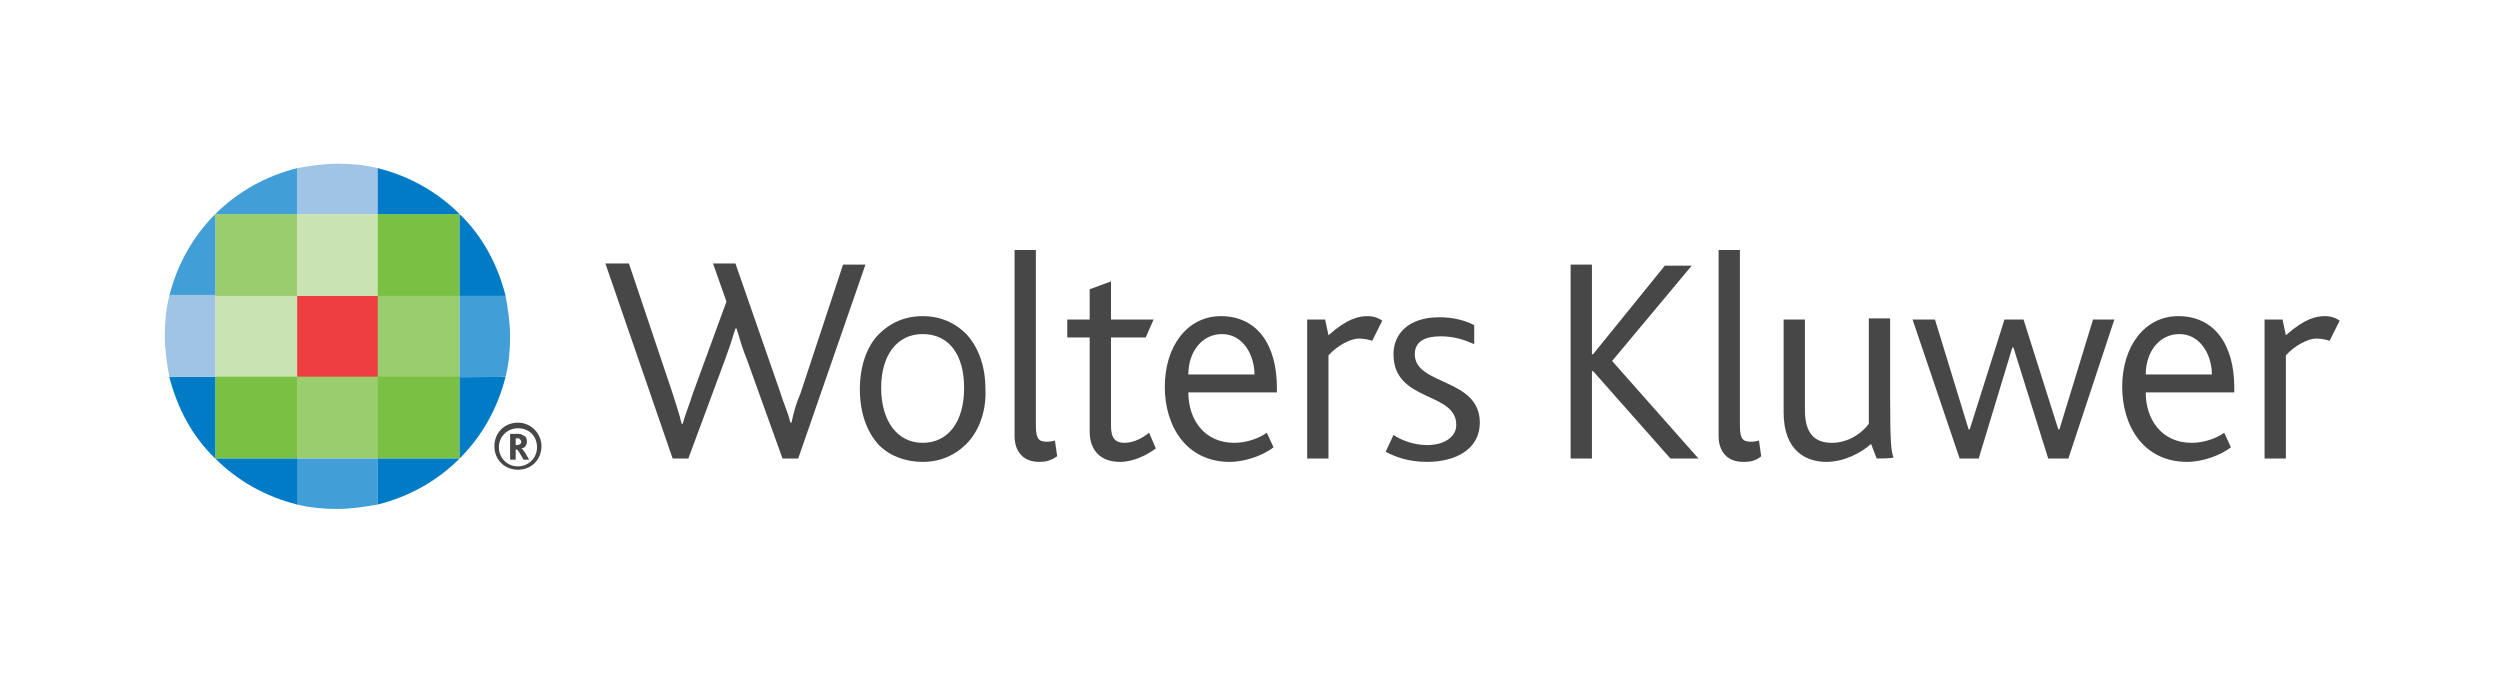 <?xml version="1.0" encoding="utf-8"?>
<!-- Generator: Adobe Illustrator 25.2.3, SVG Export Plug-In . SVG Version: 6.00 Build 0)  -->
<svg version="1.1" id="logo" xmlns="http://www.w3.org/2000/svg" xmlns:xlink="http://www.w3.org/1999/xlink" x="0px" y="0px"
	 viewBox="0 0 223 60" style="enable-background:new 0 0 223 60;" xml:space="preserve">
<style type="text/css">
	.st0{fill:none;}
	.st1{fill:#474747;}
	.st2{fill:#A0C4E6;}
	.st3{fill:#EF3E42;}
	.st4{fill:#9ACD6E;}
	.st5{fill:#429ED6;}
	.st6{fill:#CAE3B2;}
	.st7{fill:#7AC143;}
	.st8{fill:#007BC6;}
</style>
<g>
	<g>
		<g>
			<g>
				<g>
					<rect x="0.1" class="st0" width="222.8" height="60"/>
				</g>
			</g>
		</g>
	</g>
	<g>
		<path class="st1" d="M71.2,40.9h-1.4L66.6,32c-0.3-0.7-0.6-1.7-0.9-2.7h-0.1c-0.3,1-0.6,1.9-0.9,2.7l-3.3,8.9H60l-6-17.4h2.1
			l3.9,11.6c0.3,1,0.6,1.8,0.8,2.7h0.1c0.2-0.8,0.6-1.7,0.9-2.7l3-8.2l-1.2-3.4h2l4,11.5c0.3,1,0.7,1.8,0.9,2.7h0.1
			c0.2-0.9,0.4-1.7,0.8-2.6l3.8-11.5h2L71.2,40.9z"/>
		<path class="st1" d="M86.2,39.6c-1,1-2.3,1.6-3.9,1.6c-1.5,0-2.9-0.5-3.9-1.5c-1.1-1.2-1.7-2.9-1.7-5c0-2,0.6-3.8,1.7-4.9
			c1-1,2.3-1.6,3.9-1.6c1.6,0,2.9,0.6,3.9,1.6c1.1,1.2,1.7,2.9,1.7,4.9C88,36.7,87.3,38.5,86.2,39.6 M82.3,29.8
			c-2.3,0-3.7,1.9-3.7,4.8c0,2.9,1.4,4.9,3.7,4.9c2.3,0,3.7-1.9,3.7-4.9C86,31.7,84.7,29.8,82.3,29.8"/>
		<path class="st1" d="M92.7,41.2c-1.5,0-2.2-1-2.2-2.3V22.3h1.9V38c0,1.2,0.3,1.4,1,1.4c0.1,0,0.3,0,0.7-0.1l0.2,1.4
			C93.7,41.1,93.3,41.2,92.7,41.2"/>
		<path class="st1" d="M99.9,41.2c-1.8,0-2.7-1.1-2.7-2.7v-8.4h-2v-1.6h2v-2.7l1.9-0.7v3.4h3.8l-0.7,1.6h-3.1V38
			c0,1.1,0.4,1.5,1.2,1.5c0.9,0,1.7-0.5,2.2-0.9l0.6,1.4C102.3,40.6,101.1,41.2,99.9,41.2"/>
		<path class="st1" d="M106,35c0,2.4,1.4,4.5,4.1,4.5c1.1,0,2.2-0.4,2.9-0.9l0.6,1.3c-0.9,0.7-2.5,1.3-3.9,1.3
			c-3.9,0-5.8-3.2-5.8-6.7c0-3.6,2-6.3,5-6.3c3.2,0,5,2.5,5,6.4V35L106,35L106,35z M109,29.8c-1.8,0-3,1.6-3,3.6h5.9
			C111.9,31.7,110.9,29.8,109,29.8"/>
		<path class="st1" d="M122.4,30.4c-0.3-0.1-0.7-0.2-1.2-0.2c-0.7,0-1.9,0.6-2.7,1.5v9.2h-1.9V28.5h1.6l0.3,1.4
			c1.7-1.5,2.7-1.7,3.5-1.7c0.6,0,1,0.2,1.3,0.4L122.4,30.4z"/>
		<path class="st1" d="M191.4,35c0,2.4,1.4,4.5,4.1,4.5c1.1,0,2.2-0.4,2.9-0.9l0.6,1.3c-0.9,0.7-2.5,1.3-3.9,1.3
			c-3.9,0-5.8-3.2-5.8-6.7c0-3.6,2-6.3,5-6.3c3.2,0,5,2.5,5,6.4V35L191.4,35L191.4,35z M194.4,29.8c-1.8,0-3,1.6-3,3.6h5.9
			C197.3,31.7,196.3,29.8,194.4,29.8"/>
		<path class="st1" d="M207.8,30.4c-0.3-0.1-0.7-0.2-1.2-0.2c-0.7,0-1.9,0.6-2.7,1.5v9.2H202V28.5h1.6l0.3,1.4
			c1.7-1.5,2.7-1.7,3.5-1.7c0.6,0,1,0.2,1.3,0.4L207.8,30.4z"/>
		<path class="st1" d="M127.3,41.2c-1.8,0-2.9-0.5-3.7-0.9l0.7-1.5c0.6,0.4,1.7,0.9,3,0.9c1.5,0,2.6-0.7,2.6-1.8c0-3-5.6-2-5.6-6.3
			c0-1.8,1.3-3.3,4.1-3.3c1.3,0,2.3,0.3,3.1,0.7v1.7c-0.9-0.4-1.8-0.7-3-0.7c-1.3,0-2.3,0.4-2.3,1.6c0,2.8,5.8,2.1,5.8,6.1
			C132,40.1,129.8,41.2,127.3,41.2"/>
		<polygon class="st1" points="149,40.9 142.1,33.1 142,33.1 142,40.9 140.1,40.9 140.1,23.6 142,23.6 142,31.6 142.1,31.6 
			148.5,23.7 150.9,23.7 143.8,32.2 151.5,40.9 		"/>
		<path class="st1" d="M155.5,41.2c-1.5,0-2.2-1-2.2-2.3V22.3h1.9V38c0,1.2,0.3,1.4,1,1.4c0.1,0,0.3,0,0.7-0.1l0.2,1.4
			C156.6,41.1,156.2,41.2,155.5,41.2"/>
		<path class="st1" d="M167.4,40.9l-0.5-1.3c-0.9,0.8-2.4,1.6-4,1.6c-1.7,0-3.8-0.9-3.8-4.4v-8.3h1.9v8.1c0,2.1,0.9,2.9,2.4,2.9
			c1.6,0,2.8-1,3.3-1.7v-9.4h1.9v7.2c0,3.9,0.1,4.7,0.3,5.2C168.9,40.9,167.4,40.9,167.4,40.9z"/>
		<polygon class="st1" points="184.5,40.9 182.7,40.9 179.6,31 179.5,31 176.5,40.9 174.8,40.9 170.6,28.5 172.6,28.5 175.6,38.3 
			175.7,38.3 178.8,28.5 180.5,28.5 183.6,38.3 183.7,38.3 186.7,28.5 188.6,28.5 		"/>
	</g>
	<g>
		<g>
			<path class="st1" d="M45.5,38.7h0.7c0.1,0,0.3,0,0.4,0.1c0.3,0.1,0.4,0.3,0.4,0.6c0,0.4-0.3,0.6-0.5,0.6v0c0.2,0.1,0.4,0.5,0.7,1
				h-0.5c-0.3-0.5-0.5-0.9-0.6-0.9H46v0.9h-0.5V38.7z M46.1,39.7c0.2,0,0.4-0.1,0.4-0.3c0-0.1-0.1-0.2-0.2-0.3c-0.1,0-0.1,0-0.2,0
				H46v0.6C46,39.7,46.1,39.7,46.1,39.7z"/>
		</g>
	</g>
	<path class="st2" d="M33.7,15c-1.2-0.3-2.4-0.4-3.6-0.4s-2.5,0.2-3.6,0.4v4.1h7.3V15z"/>
	<rect x="26.5" y="26.4" class="st3" width="7.3" height="7.3"/>
	<rect x="26.5" y="33.6" class="st4" width="7.3" height="7.3"/>
	<path class="st5" d="M26.5,45c1.2,0.3,2.4,0.4,3.6,0.4s2.5-0.2,3.6-0.4v-4.1h-7.3V45z"/>
	<rect x="26.5" y="19.1" class="st6" width="7.3" height="7.3"/>
	<rect x="19.2" y="26.4" class="st6" width="7.3" height="7.3"/>
	<rect x="19.2" y="33.6" class="st7" width="7.3" height="7.3"/>
	<path class="st8" d="M19.2,40.9c2,2,4.5,3.4,7.3,4.1v-4.1H19.2z"/>
	<rect x="19.2" y="19.1" class="st4" width="7.3" height="7.3"/>
	<path class="st5" d="M26.5,15c-2.8,0.7-5.3,2.1-7.3,4.1h7.3V15z"/>
	<path class="st8" d="M19.2,40.9v-7.3l-4.1,0C15.8,36.4,17.2,39,19.2,40.9z"/>
	<path class="st5" d="M19.2,19.1c-2,2-3.4,4.5-4.1,7.3h4.1V19.1z"/>
	<rect x="33.7" y="26.4" class="st4" width="7.3" height="7.3"/>
	<rect x="33.7" y="33.6" class="st7" width="7.3" height="7.3"/>
	<path class="st8" d="M41,40.9h-7.3V45C36.5,44.3,39,42.9,41,40.9z"/>
	<rect x="33.7" y="19.1" class="st7" width="7.3" height="7.3"/>
	<path class="st8" d="M33.7,15v4.1H41C39,17.1,36.5,15.7,33.7,15z"/>
	<path class="st8" d="M41,40.9c2-2,3.4-4.5,4.1-7.3l-4.1,0V40.9z"/>
	<path class="st8" d="M41,19.1v7.3h4.1C44.4,23.6,43,21,41,19.1z"/>
	<path class="st2" d="M15.1,26.4c-0.3,1.2-0.4,2.4-0.4,3.6s0.2,2.5,0.4,3.6l4.1,0v-7.3H15.1z"/>
	<path class="st5" d="M45.1,33.6c0.3-1.2,0.4-2.4,0.4-3.6s-0.2-2.5-0.4-3.6H41v7.3L45.1,33.6z"/>
	<path class="st1" d="M48.3,39.8c0,1.2-0.9,2.1-2.1,2.1c-1.2,0-2.1-0.9-2.1-2.1c0-1.2,0.9-2.1,2.1-2.1
		C47.4,37.7,48.3,38.7,48.3,39.8z M46.2,38.2c-0.9,0-1.7,0.7-1.7,1.7c0,0.9,0.7,1.7,1.7,1.7c0.9,0,1.7-0.7,1.7-1.7
		C47.9,38.9,47.2,38.2,46.2,38.2z"/>
</g>
</svg>
